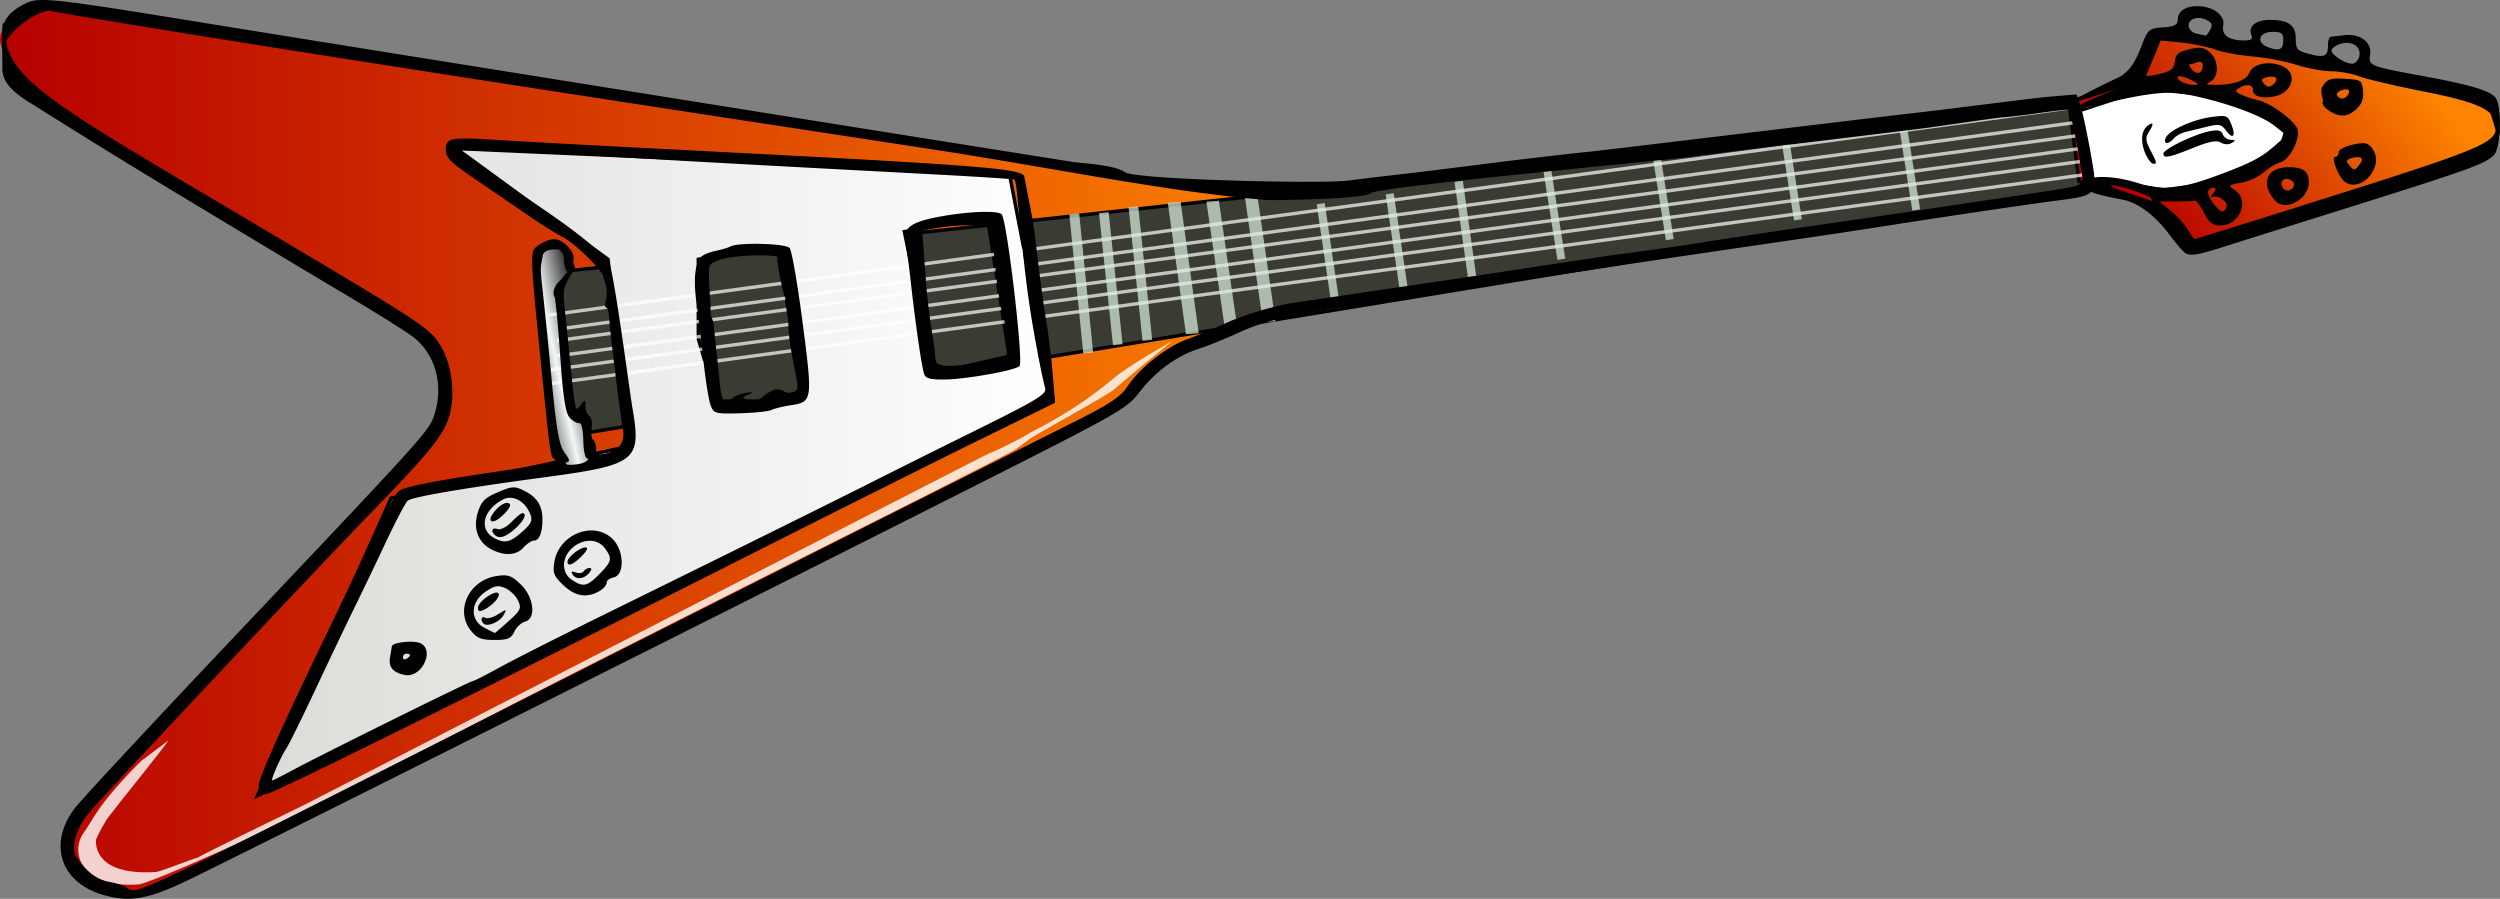 <svg xmlns="http://www.w3.org/2000/svg" xmlns:xlink="http://www.w3.org/1999/xlink" viewBox="0 0 507.24 182.36" version="1.0"><rect x="0" y="0" width="507.24" height="182.36" fill="#808080" stroke="none"/><defs><linearGradient id="a"><stop offset="0" stop-color="#b60000"/><stop offset="1" stop-color="#fd8300"/></linearGradient><linearGradient id="c" y2="527.59" gradientUnits="userSpaceOnUse" x2="355.06" gradientTransform="matrix(.726 0 0 .695 -20.881 -207.43)" y1="527.59" x1="131.83"><stop offset="0" stop-color="#dadcd7"/><stop offset="1" stop-color="#fff"/></linearGradient><linearGradient id="b" y2="520.97" xlink:href="#a" gradientUnits="userSpaceOnUse" x2="427.75" gradientTransform="matrix(.726 0 0 .695 -20.881 -207.43)" y1="520.97" x1="60.396"/><linearGradient id="d" y2="491.21" spreadMethod="reflect" gradientUnits="userSpaceOnUse" x2="226.34" gradientTransform="matrix(.726 0 0 .695 -20.881 -207.43)" y1="493.51" x1="215.39"><stop offset="0" stop-color="#f3f7f8"/><stop offset="1"/></linearGradient><linearGradient id="e" y2="412.18" xlink:href="#a" gradientUnits="userSpaceOnUse" x2="736.57" gradientTransform="matrix(.726 0 0 .695 -20.881 -207.43)" y1="462.15" x1="666.29"/></defs><path d="M43.239 244.11s-6.306-7.17-6.306-10.63 71.297-80.28 71.297-80.28 6.32-6.05 6.32-10.38c0-11.34-27.083-25.93-41.529-32.84-14.446-6.92-46.048-28.53-47.854-32.852s-4.345-6.266 1.073-10.588c5.417-4.323 18.791-.65 55.81 6.266 37.02 6.915 153.06 22.957 159.81 24.204 43.73 11.02 40.44-6.102 47.45 16.32 4.01 12.81-26.77 17.25-42.93 33.82-10.64 6.23-158.01 80.39-162.52 82.98-4.519 2.59-30.198 17.61-40.621 13.98z" fill-rule="evenodd" fill="url(#b)" transform="translate(-22.968 -63.486)"/><path d="M110.892 55.424l310.22-33.706 2.2 16.146-308.02 50.56-4.4-33z" fill-rule="evenodd" stroke="#000" stroke-width=".71" fill="#3a3c33"/><path d="M115.52 93.62l30.81 22.48 4.4 37.9-48.39 10.54-27.138 60.38 161.34-80.73-8.81-45.64-112.21-4.93zm107.81 14.05l4.4 28.09-15.4 3.52-5.86-28.8 16.86-2.81zm-46.19 6.32h3.65l5.15 29.5-8.07 1.39h-9.53l-3.68-12.64V116.1l12.48-2.11z" fill-rule="evenodd" stroke="#000" stroke-width=".71" fill="url(#c)" transform="translate(-22.968 -63.486)"/><path d="M136.13 121.49l2.78-3.19-1.39-3.46-1.66-2.13-2.78.8-1.39 7.45 3.89 34.32 2.5 3.19h2.78l2.22-1.33-.56-5.32-1.66-5.32-1.67.53-3.06-25.54z" fill-rule="evenodd" stroke="#000" stroke-width=".71" fill="url(#d)" transform="translate(-22.968 -63.486)"/><path d="M442.73 84.153l14.78-4.717 2.33-8.44 5.71-.993 62.23 13.653 2.07 6.703-2.85 4.716-56.79 18.375-5.18-1.25-6.48-6.95-8.3-3.22-5.45-1.74-2.07-16.137z" fill-rule="evenodd" stroke="#000" stroke-width=".71" fill="url(#e)" transform="translate(-22.968 -63.486)"/><path d="M421.322 22.653l14.26-4.717 16.07 1.738 12.45 5.958-1.56 4.964-14 6.698-9.59 1.25-12.71-1.99-2.85.5-2.07-14.401z" fill-rule="evenodd" stroke="#000" stroke-width=".71" fill="#fff"/><path d="M237.902 69.154c-6.21 5.09-10.84 8.89-11.69 9.72-.66.86-15.94 9.21-17 9.98-1.01.74-2.01 1.49-3.02 2.23-2.25 1.74-117.57 58.81-124.84 63.9-2.53 2.23-47.697 23.27-53.09 24.45-11.148.9-14.294-5.96-11.334-10.43 1.881-2.36 2.339-5.21 11.664-14.57l5.585-4.21c-.886 1.48-10.177 12.88-11.943 15.26-.789.94-2.339 3.75-2.767 4.91-.054 1.1-.084 7.35 12.263 6.52 2.749-.62 12.893-5.1 6.129-1.47-.525.29 1.929-1.38 1.464-1.01 2.331-1.44 21.036-10.41 22.774-11.31 10.06-5.17 137.88-70.88 139.3-71.51-2.55 1.45 5.86-2.67 6.95-3.42 1.15-.88 8.65-3.89 17.78-11.59 2.87-2.42 11.78-7.45 11.78-7.45z" opacity=".809" fill="#fff"/><g stroke="#fff" fill="none"><path d="M213.14 473.54l432.35-49.49M217.14 477.54l432.35-49.49M215.14 485.54l432.35-49.49M213.14 489.54l432.35-49.49M213.14 493.54l432.35-49.49" opacity=".697" transform="matrix(.726 -.019 .02 .695 -52.928 -261.133)"/><path d="M215.14 481.54l432.35-49.49" opacity=".697" transform="matrix(.726 -.018 .019 .695 -52.335 -261.696)"/></g><path d="M385.962 24.693l2.83 17.911M361.962 26.693l2.83 17.911" opacity=".713" stroke="#daeddf" stroke-width="1.6" fill="none"/><g stroke="#daeddf" fill="none"><path d="M223.962 43.144l2.83 26.79" opacity=".713" stroke-width="1.957"/><path d="M217.962 43.394l2.83 28.23" opacity=".713" stroke-width="2.009"/><path d="M229.962 41.974l2.83 27.08" opacity=".713" stroke-width="1.968"/></g><g stroke="#daeddf" fill="none"><path d="M246.93 106.63l2.83 26.79" opacity=".713" stroke-width="1.957" transform="matrix(1.299 0 0 .944 -74.722 -59.835)"/><path d="M240.93 106.88l2.83 28.23" opacity=".713" stroke-width="2.009" transform="matrix(1.299 0 0 .944 -74.722 -59.835)"/><path d="M252.93 105.46l2.83 27.08" opacity=".713" stroke-width="1.968" transform="matrix(1.299 0 0 .944 -74.722 -59.835)"/></g><path d="M267.962 41.324l2.83 19.22M281.962 39.324l2.83 19.22" opacity=".713" stroke="#daeddf" stroke-width="1.658" fill="none"/><path d="M295.962 36.794l2.83 20.2" opacity=".713" stroke="#daeddf" stroke-width="1.699" fill="none"/><path d="M313.962 34.693l2.83 17.911M335.962 30.693l2.83 17.911" opacity=".713" stroke="#daeddf" stroke-width="1.6" fill="none"/><g><path d="M21.214 181.654c-8.924-2.44-11.602-10.39-5.98-17.75 1.314-1.72 16.407-17.93 33.54-36.02 37.898-40.02 38.348-40.52 39.388-43.84 1.86-5.93.23-12-4.17-15.55-1.27-1.02-7.937-5.2-14.807-9.27-6.871-4.08-22.576-13.51-34.902-20.96C18.804 28.912 7.795 21.894 6.46 21.082 2.087 18.425.425 16.402.485 13.811c.031-1.362-.353-15.365.678-6.072 1.029 9.271 12.324 14.948 56.619 41.295 29.27 17.41 29.86 17.81 32.03 21.9 1.96 3.67 2.54 9.39 1.35 13.45-1.14 3.89-3.8 7.19-15.843 19.61-12.199 12.58-54.294 57.39-57.356 61.05-1.451 1.74-2.559 3.97-2.791 5.62-.332 2.37-.067 3.09 1.929 5.27 1.553 1.69 3.191 2.67 4.981 2.98 1.467.25 3.085.78 3.597 1.17 1.978 1.5.928 1.99 64.043-29.88 18.57-9.38 42.91-21.68 54.09-27.32 11.18-5.65 30.46-15.35 42.84-21.57 12.38-6.21 26.52-13.32 31.44-15.79 7.08-3.56 9.29-5.02 10.64-7.08 2.54-3.84 8.02-8.15 12.36-9.71 2.12-.75 5.6-2.2 7.73-3.21 3.48-1.65 10.07-3.59 14.06-4.15.8-.11 6.02-.88 11.61-1.72 5.6-.83 21.57-3.18 23.96-3.54 2.4-.35 28.49-4.36 29.98-4.51 1.48-.16 14.88-2.03 17-2.42 2.11-.39 20.49-3.11 23.08-3.47 7.27-1.01 39.8-5.86 45.17-6.67 9.9-1.49 9.17-1 8.42-5.628-.35-2.206-.78-4.635-.95-5.4-.16-.765-.5-2.321-.74-3.46-.24-1.138-.53-2.158-.64-2.267-.12-.108-2.79.172-5.95.624s-6.47.846-7.37.877-14.43 2.011-15.43 2.147c-1 .135-26.13 3.214-28.31 3.434-1.24.123-18.17 2.208-20.36 2.544-2.18.336-63.24 6.049-64.16 7.249-.94 1.24-20.03 1.49-20.83 1.43-19.23-1.46-42.88-6.365-66.79-10.078-13.93-2.164-92.17-13.984-148.4-23.001-16.77-2.689-30.918-5.038-31.44-5.22C8.458 1.503 2.294 5.702.948 8.962c-.224.54-.432-.293-.463-1.851C.425 4.181 1.758 2.384 5.28.648c2.646-1.305 5.69-.966 36.738 4.095 21.933 3.575 148.17 23.777 175.87 28.145 1.21.191 8.23.517 10.35 2.045 2.13 1.529 39.84 2.391 45.17 1.721 2.99-.377 6.75-.832 8.34-1.012 4.81-.542 13.31-1.583 22.04-2.7 4.54-.58 17.2-2.039 18.73-2.164 1.54-.126 59.33-7.113 66.32-7.904 6.99-.792 23.9-3 26.94-3.256l5.53-.464.74 2.041c.41 1.123 1.34 5.417 2.08 9.542 1.61 9.067 1.78 8.847-7.5 10.057-6.34.83-23.69 3.41-36.14 5.38-3.59.56-11.92 1.81-18.51 2.77-18.2 2.65-34 5-38.84 5.78-2.4.38-25.92 3.85-28.32 4.22-2.39.37-9.74 1.47-16.33 2.44-16.73 2.46-21.65 3.57-27.35 6.19-2.73 1.25-6.27 2.68-7.86 3.18-4.39 1.37-8.77 4.54-11.93 8.62-2.75 3.57-3.69 4.11-32.48 18.66-40.65 20.55-144.57 72.64-159.6 80.01-8.901 4.37-12.586 5.1-18.058 3.61zm31.26-21.98c-.262-.96 3.26-9.08 10.48-24.15 15.438-32.24 16.698-34.73 18.088-35.94.81-.7 6.15-1.83 14.95-3.16 16.52-2.5 17.47-2.69 16.48-3.29-.8-.5-.87-.99-2.73-19.59-2.3-23.05-2.29-22.58-.35-23.88.94-.63 2.29-1.14 3-1.14 1.9 0 4.4 2.67 3.97 4.23-.2.73.46 1.36.26 1.7-2.82 4.82-2.52 3.24-1.53 12.97 1.74 17.27 1.52 16.32 2.66 14.83.99-1.29 1.02-1.29 1.02.15 0 .82.35 1.7.79 1.95.44.26.66 1.39.49 2.51-.18 1.12-.04 2.19.29 2.39s.6 1 .6 1.78c0 1.2.31 1.35 2 .97 2.71-.63 3.9-2.32 3.45-4.87-.6-3.36-2.65-19.96-2.78-22.45-.06-1.25-.33-2.26-.59-2.26-.27 0-.32-.62-.11-1.38.67-2.46-.51-4.48-.51-4.88 0-1.18-5.92-6.96-8.32-8.13-1.21-.59-4.34-2.55-6.93-4.34-2.6-1.79-7.42-5.08-10.71-7.32-5-3.389-5.99-4.377-5.99-5.956 0-2.503.77-2.632 11.62-1.956 4.99.311 18.38 1.042 29.76 1.623 65.97 3.372 74.75 4.017 75.96 5.585l1.78 9.174s.28 1.92.54 4.05c.18 1.46 1.16 10.07 2.09 15.72.53 3.19 1.16 8.35 1.41 11.45l.46 5.66-15.39 7.55c-8.46 4.15-30.15 15.01-48.19 24.12-57.27 28.92-95.293 47.73-96.476 47.73-.631 0-1.324-.65-1.542-1.45zm6.906-3.41c5.797-3.13 36.012-18.08 36.532-18.08.25 0 2.64-1.21 5.3-2.68 2.67-1.48 11.87-6.14 20.46-10.36 25.2-12.39 49.32-24.33 55.18-27.3 2.99-1.52 12.23-6.13 20.52-10.23 13.12-6.49 15.04-7.65 14.69-8.86-.7-2.47-2.44-11.68-3.21-17.03-.74-5.13-.91-6.63-1.89-16.33-.27-2.68-.58-5.74-.69-6.81-.11-1.06-.32-2.03-.47-2.146s-7.46-.591-16.25-1.055c-40.67-2.15-53.87-2.882-77.32-4.285-18.22-1.091-18.87-1.117-19.22-.779-.44.42 1.35 1.723 11.24 8.155 12.07 7.85 17.96 12.53 19.48 15.46.88 1.7 4.18 26.52 4.54 28.6 1.93 11.01.96 11.78-17.85 14.31-16.63 2.24-26.9 4-27.71 4.76-.47.43-2.46 4.23-4.44 8.43a878.376 878.376 0 01-6.162 12.86c-1.415 2.87-4.923 10.22-7.796 16.33-2.872 6.12-5.655 11.78-6.184 12.58-1.192 1.81-3.282 6.54-2.888 6.54.159 0 2.021-.94 4.138-2.08zm22.722-19.32c-2.37-.49-3.31-1.61-2.97-3.55.17-.99.34-2.01.37-2.25.11-.82 4.53-1.29 5.84-.62 2.95 1.51.13 7.12-3.24 6.42zm1.09-4.01c0-.17-.33-.31-.73-.31-.39 0-.72.33-.72.74 0 .4.33.54.72.3.4-.23.73-.56.73-.73zm12.4-4.92c-3.36-4.08-.48-10.28 5.17-11.14 2.33-.35 2.99-.12 4.9 1.71 2.68 2.56 3.18 6.98.85 7.56-.75.19-1.72 1.1-2.16 2.02-.67 1.41-1.32 1.68-4.03 1.68-2.62 0-3.51-.34-4.73-1.83zm7.63-2c2.44-2.21 2.62-2.61 1.87-4.18-.45-.96-1.62-2.09-2.59-2.51-1.47-.64-2.15-.52-4.01.75-3.06 2.09-3.18 5.76-.23 7.29 1.09.57 2.05 1.05 2.12 1.06.07.02 1.35-1.07 2.84-2.41zm-5.1.51c-.72-.69-.43-1.64.35-1.18.42.25 1.58-.07 2.59-.7 1.77-1.11 1.81-1.1 1.08.2-.76 1.36-3.27 2.41-4.02 1.68zm-1.14-3.24c0-1.17 3.42-3.6 4.12-2.93.56.53-1.02 2.39-2.78 3.3-1.02.52-1.34.43-1.34-.37zm17.28-4.59c-1.91-1.83-2.15-2.47-1.78-4.7.93-5.6 7.91-8.38 11.76-4.69 2.36 2.26 2.57 7.27.33 7.83-.8.2-1.45.61-1.45.93 0 1.26-2.41 2.74-4.46 2.74-1.47 0-2.91-.69-4.4-2.11zm7.37-2.23c2.53-2.59 2.64-3.11 1.09-5.23-1.46-1.99-4.44-2.01-6.63-.04-2.18 1.96-2.21 5.01-.07 6.45 2.3 1.54 3.11 1.37 5.61-1.18zm-5.48.06c-.35-.55-.13-.67.66-.38.65.24 1.38.13 1.61-.23.24-.37.78-.67 1.2-.67.49 0 .44.39-.13 1.05-1.08 1.24-2.62 1.35-3.34.23zm-1.01-2.56c0-.88 2.51-2.89 3.63-2.89.62 0 .36.63-.73 1.74-1.73 1.76-2.9 2.23-2.9 1.15zm-15.25-2.4c-2.86-1.38-3.98-4.28-2.94-7.59.71-2.27 1.41-2.98 4.06-4.1 2.95-1.25 3.37-1.28 5.38-.28 2.58 1.27 3.66 3 3.66 5.82 0 2.66-.65 4.27-1.73 4.27-.47 0-1.41.63-2.09 1.39-1.42 1.59-3.71 1.77-6.34.49zm6.35-3.93c1.83-1.65 1.97-2.31.89-4.23-1.12-2.01-3.35-2.94-5.01-2.09-4.21 2.16-5.08 6.24-1.69 7.94 2.14 1.07 3.14.79 5.81-1.62zm-5.87.89c-.87-.83-.5-1.58.58-1.18.6.22 1.81-.39 2.81-1.42.96-.99 1.95-1.8 2.2-1.8 1.06 0 .33 1.57-1.46 3.16-1.93 1.72-3.23 2.11-4.13 1.24zm-.79-2.93c-.5-.78 2.01-3.55 3.21-3.55 1.22 0 .82 1.06-1.01 2.71-1.07.96-1.92 1.28-2.2.84zm44.61-23.32c-.38-.95-1.04-5.11-1.48-9.23-.43-4.12-1.06-9.39-1.4-11.71-.64-4.37-.33-7.7.84-9.12.37-.45 1.71-1.04 2.98-1.3s2.64-.66 3.04-.89c1.55-.88 11.21-.65 12.03.29.44.51 1.63 7.35 2.65 15.2 2.05 15.88 2.03 16.03-2.59 16.74-1.46.22-3.14.64-3.74.93s-3.46.59-6.37.67c-5.01.14-5.3.06-5.96-1.58zm7.97-2.36c-1.72.69-1.74.75-.36 1.27.97.36 1.93.15 2.9-.64 3.73-3.03 3.98-.67 5.45-.86 1.89-.24 1.97-.55 1.1-4.75-.9-4.39-1.21-6.57-1.28-8.86-.04-1.39-.55-3.95-.55-4.33 0-.37-.09-1.68-.3-2.01-.22-.33-1.77-7.01-1.3-7.48.67-.67-12.31-.87-13.81 1.65-.43.72.07 6.61.11 7.26.04.78.06 2.3.06 2.73l.54 1.37.54 5.01c.3 2.75.66 6.2.8 7.65.37 3.76.86 4.18 2.98 2.58 1.03-.77 4.78-1.25 3.12-.59zm35.31-4.11c-.51-1.68-1.76-10.32-2.64-18.25-.4-3.63-.9-7.39-1.11-8.35-.63-2.91 1.04-4.17 6.95-5.25 6.03-1.1 12.03-1.3 12.6-.41 1.12 1.73 4.42 29.94 3.59 30.73-.97.93-11.23 2.74-15.51 2.74-2.72 0-3.6-.27-3.88-1.21zm12.26-2.42c4.31-.78 4.7-1 4.69-2.61-.02-4.1-.76-6.04-1-6.87-.41-1.35-1.29-7.31-1.48-9.98-.19-2.51-1.19-7.86-1.19-8.18 0-.34-13.77.1-13.62 1.41.09.86.66 9.46.93 12.14s.68 5.96.9 7.3c.48 2.86.73 4.75.86 6.43.12 1.49 3.09 1.6 9.91.36zm-80.96 20.32c.59-.37.76-.68.36-.69-.4 0-.75-1.65-.78-3.66-.04-2.16-.37-3.59-.82-3.5-.43.08-1.29-.4-1.92-1.08-.88-.92-1.35-3.97-1.95-12.61-.43-6.27-.95-11.65-1.16-11.97-.68-1.05.52-3.26 2.02-3.71 1.08-.33 1.27-.66.69-1.22-.44-.42-.8-1.64-.8-2.71 0-1.59-.32-1.95-1.73-1.95-2.96 0-3.4 1.28-2.65 7.71.37 3.21 1.22 11.63 1.89 18.7.95 10.05 1.51 13.27 2.56 14.73 1.26 1.74 1.27 1.88.1 2.18-.7.17-.28.34.92.38s2.67-.23 3.27-.6zm324.66-42.32c-.46-.27-1.93-1.98-3.28-3.79-2.9-3.9-6.35-6.48-9.47-7.08-4.42-.85-8.1-1.6-7.85-3.16.32-2.05 6.2-1.748 11.12-.16 4.69 1.52 8.46 1.16 15.65-1.487 6.91-2.541 9.13-3.679 11.91-6.114l2.42-2.118-2.4-1.919c-2.85-2.281-10.64-5.042-18.37-6.508-5.58-1.061-14.81 1.72-21.18 3.041-6.01 1.247 9.63-4.943 8.61-4.551-3.98 1.528-18.85 6.732-.88-1.774 2.77-1.315 3.93-4.228 4.82-6.515 1.29-3.325 1.48-3.484 4.33-3.689 2.26-.162 2.98-.505 2.98-1.425 0-1.812 1.47-2.879 3.98-2.879 3.21 0 5.68 1.842 5.26 3.932-.38 1.92 1.15 3.019 4.22 3.019 1.5 0 1.84-.261 1.49-1.131-.69-1.72.92-3.04 3.7-3.04 3.83 0 5.31 1.06 5.31 3.815 0 2.143.26 2.444 2.65 3.077 3.18.839 3.88.527 3.88-1.72 0-.933.25-1.718.55-1.744.3-.027 1.52-.17 2.71-.318 3.24-.403 5.68 1.394 5.29 3.908-.35 2.307-.19 2.372 11.06 4.442 9.6 1.767 13.68 3.032 14.5 4.496 1.26 2.253.93 10.18-.48 11.53-1.85 1.771-5.18 2.964-29.63 10.642-12.38 3.88-23.98 7.53-25.78 8.11-4.46 1.42-6.14 1.69-7.12 1.11zm19.63-8.4c40.99-12.871 43.44-13.851 43.36-17.382-.08-3.224-3.37-4.803-14.67-7.036-5.69-1.125-11.57-2.509-13.08-3.075-1.5-.566-4.05-1.029-5.65-1.029s-4.78-.587-7.06-1.304c-2.29-.718-6.31-1.484-8.95-1.702-2.63-.219-6.06-.856-7.62-1.417-1.56-.56-4.67-1.2-6.91-1.421l-4.08-.402-1.36 3.294c-.76 1.811-1.47 3.5-1.59 3.753s1.09.143 2.68-.245c2.37-.575 2.94-1.044 3.13-2.542.17-1.477.75-1.962 2.93-2.477 2.22-.527 2.97-.415 4.17.629 1.81 1.57 1.92 4.9.2 5.864-1.1.611-1.01.711.63.729 3.9.044 6.55-.852 7.18-2.423 1.18-2.988 8.07-2.4 8.55.729.29 1.93-1.3 3.68-3.7 4.08-2.53.42-4.13-.122-4.13-1.396 0-1.093-1.32-1.25-2.82-.338-.82.495-.75.737.36 1.284.75.37 2.33.894 3.5 1.164 2.59.594 7.43 4.149 8 5.874.64 1.909-1.53 6.171-3.4 6.714-.91.262-2.47 1.199-3.47 2.081-.99.883-3.05 1.824-4.57 2.094-2.64.46-2.69.53-1.27 1.48 3.11 2.08 1.03 7.18-2.92 7.18-1.6 0-2.28-.53-3.34-2.61-.73-1.43-1.57-2.53-1.87-2.43-.3.09-2.04.17-3.87.17h-3.32l2.23 1.8c1.22.98 2.79 2.7 3.48 3.82.68 1.11 1.33 2.03 1.44 2.03s8.12-2.49 17.81-5.54zm-1.5-2.32c-3.03-3.5-1.65-6.74 2.86-6.74 2.96 0 4.17.986 4.02 3.28-.22 3.43-4.87 5.77-6.88 3.46zm3.88-3.26c0-.5-.58-.995-1.27-1.093-1.26-.176-1.74 1.103-.78 2.033.75.71 2.05.12 2.05-.94zm9.93-.896c-1.29-1.483-2.36-4.669-1.57-4.669.39 0 .71-.43.71-.956 0-.796 2.89-1.824 5.12-1.824 1.42 0 2.75 2.197 2.41 3.993-.7 3.682-4.68 5.752-6.67 3.456zm3.5-4.553c-.43-.136-1.29-.058-1.92.174-.96.352-.99.602-.2 1.519.86.992 1.04.976 1.92-.174.64-.839.71-1.356.2-1.519zm-6.39-9.547c-.89-.6-1.44-1.382-1.21-1.738s-.69-2.204-.04-3.158c1.03-1.503 1.64-1.705 4.59-1.522 3.25.2 3.42.315 3.63 2.428.16 1.521-.24 2.668-1.27 3.649-1.78 1.712-3.5 1.815-5.7.341zm3.88-3.127c.66-1.031.04-1.459-1.38-.939-.65.24-1.01.716-.78 1.058.54.842 1.57.785 2.16-.119zm-25.45 21.153c-.71-.5-1.66-.7-2.1-.45-.44.26-.35-.07.2-.71.59-.7.68-1.18.22-1.18-1.61 0-1.61 1.48 0 3.38 1.4 1.65 1.79 1.8 2.33.92.45-.72.25-1.33-.65-1.96zm-14.5-.24c-.47-.71-7.7-2.97-8.15-2.53-.15.14 1.62.87 3.93 1.63s4.31 1.43 4.43 1.48c.12.06.03-.2-.21-.58zm25.39-24.355c-.2-.303-1.02-.386-1.83-.184-1.15.29-1.29.57-.62 1.333.63.727 1.08.773 1.82.184.54-.43.82-1.03.63-1.333zm-17.34.344c-1.16-.578-2.3-.872-2.52-.653-.61.577 1.47 1.69 3.17 1.698 1.16.005 1.03-.205-.65-1.045zm2.46-2.879c0-.695-.4-.927-1.15-.654-.63.232-1.32.422-1.54.422-.21 0 .01.466.51 1.035 1.03 1.192 2.18.769 2.18-.803zm31.81-2.103c.28-1.895-1.8-3.049-4.04-2.24-.9.325-1.63.896-1.63 1.269 0 1.001 3.1 2.904 4.36 2.677.59-.108 1.19-.876 1.31-1.706zm-15.47-3.052c0-1.402-.36-1.68-2.17-1.68-2.77 0-3.44 2.139-.97 3.084 2.35.899 3.14.546 3.14-1.404zm-14.9-1.999c.61-1.092.48-1.503-.65-2.082-2.84-1.453-5.18 1.154-2.42 2.693 1.8 1.006 2.21.925 3.07-.611zm-12.94 25.309c-1.15-2.431-1.05-4.841.25-5.876 1.3-1.031 1.41-.47.26 1.296-.66.999-.58 1.778.36 3.573 1.38 2.646 1.4 2.777.59 2.777-.34 0-.99-.797-1.46-1.77zm3.52-.303c0-.868 6.14-3.856 9.25-4.5 1.81-.374 2.47-.231 2.8.61.25.604.98 1.102 1.64 1.108.98.009 1.01.121.17.632-.62.374-1.5.341-2.21-.084-.86-.518-2.36-.225-5.67 1.107-4.87 1.966-5.98 2.175-5.98 1.127zm.47-3.17c.61-1.522 5.48-3.743 9.31-4.245 3.05-.402 3.29-.313 4.01 1.499.96 2.422.31 3.161-1.09 1.241-.94-1.273-1.4-1.368-3.8-.778-1.5.369-3.46.841-4.34 1.048-.89.207-1.99.811-2.45 1.342-1.13 1.297-2.17 1.228-1.64-.107z"/></g></svg>